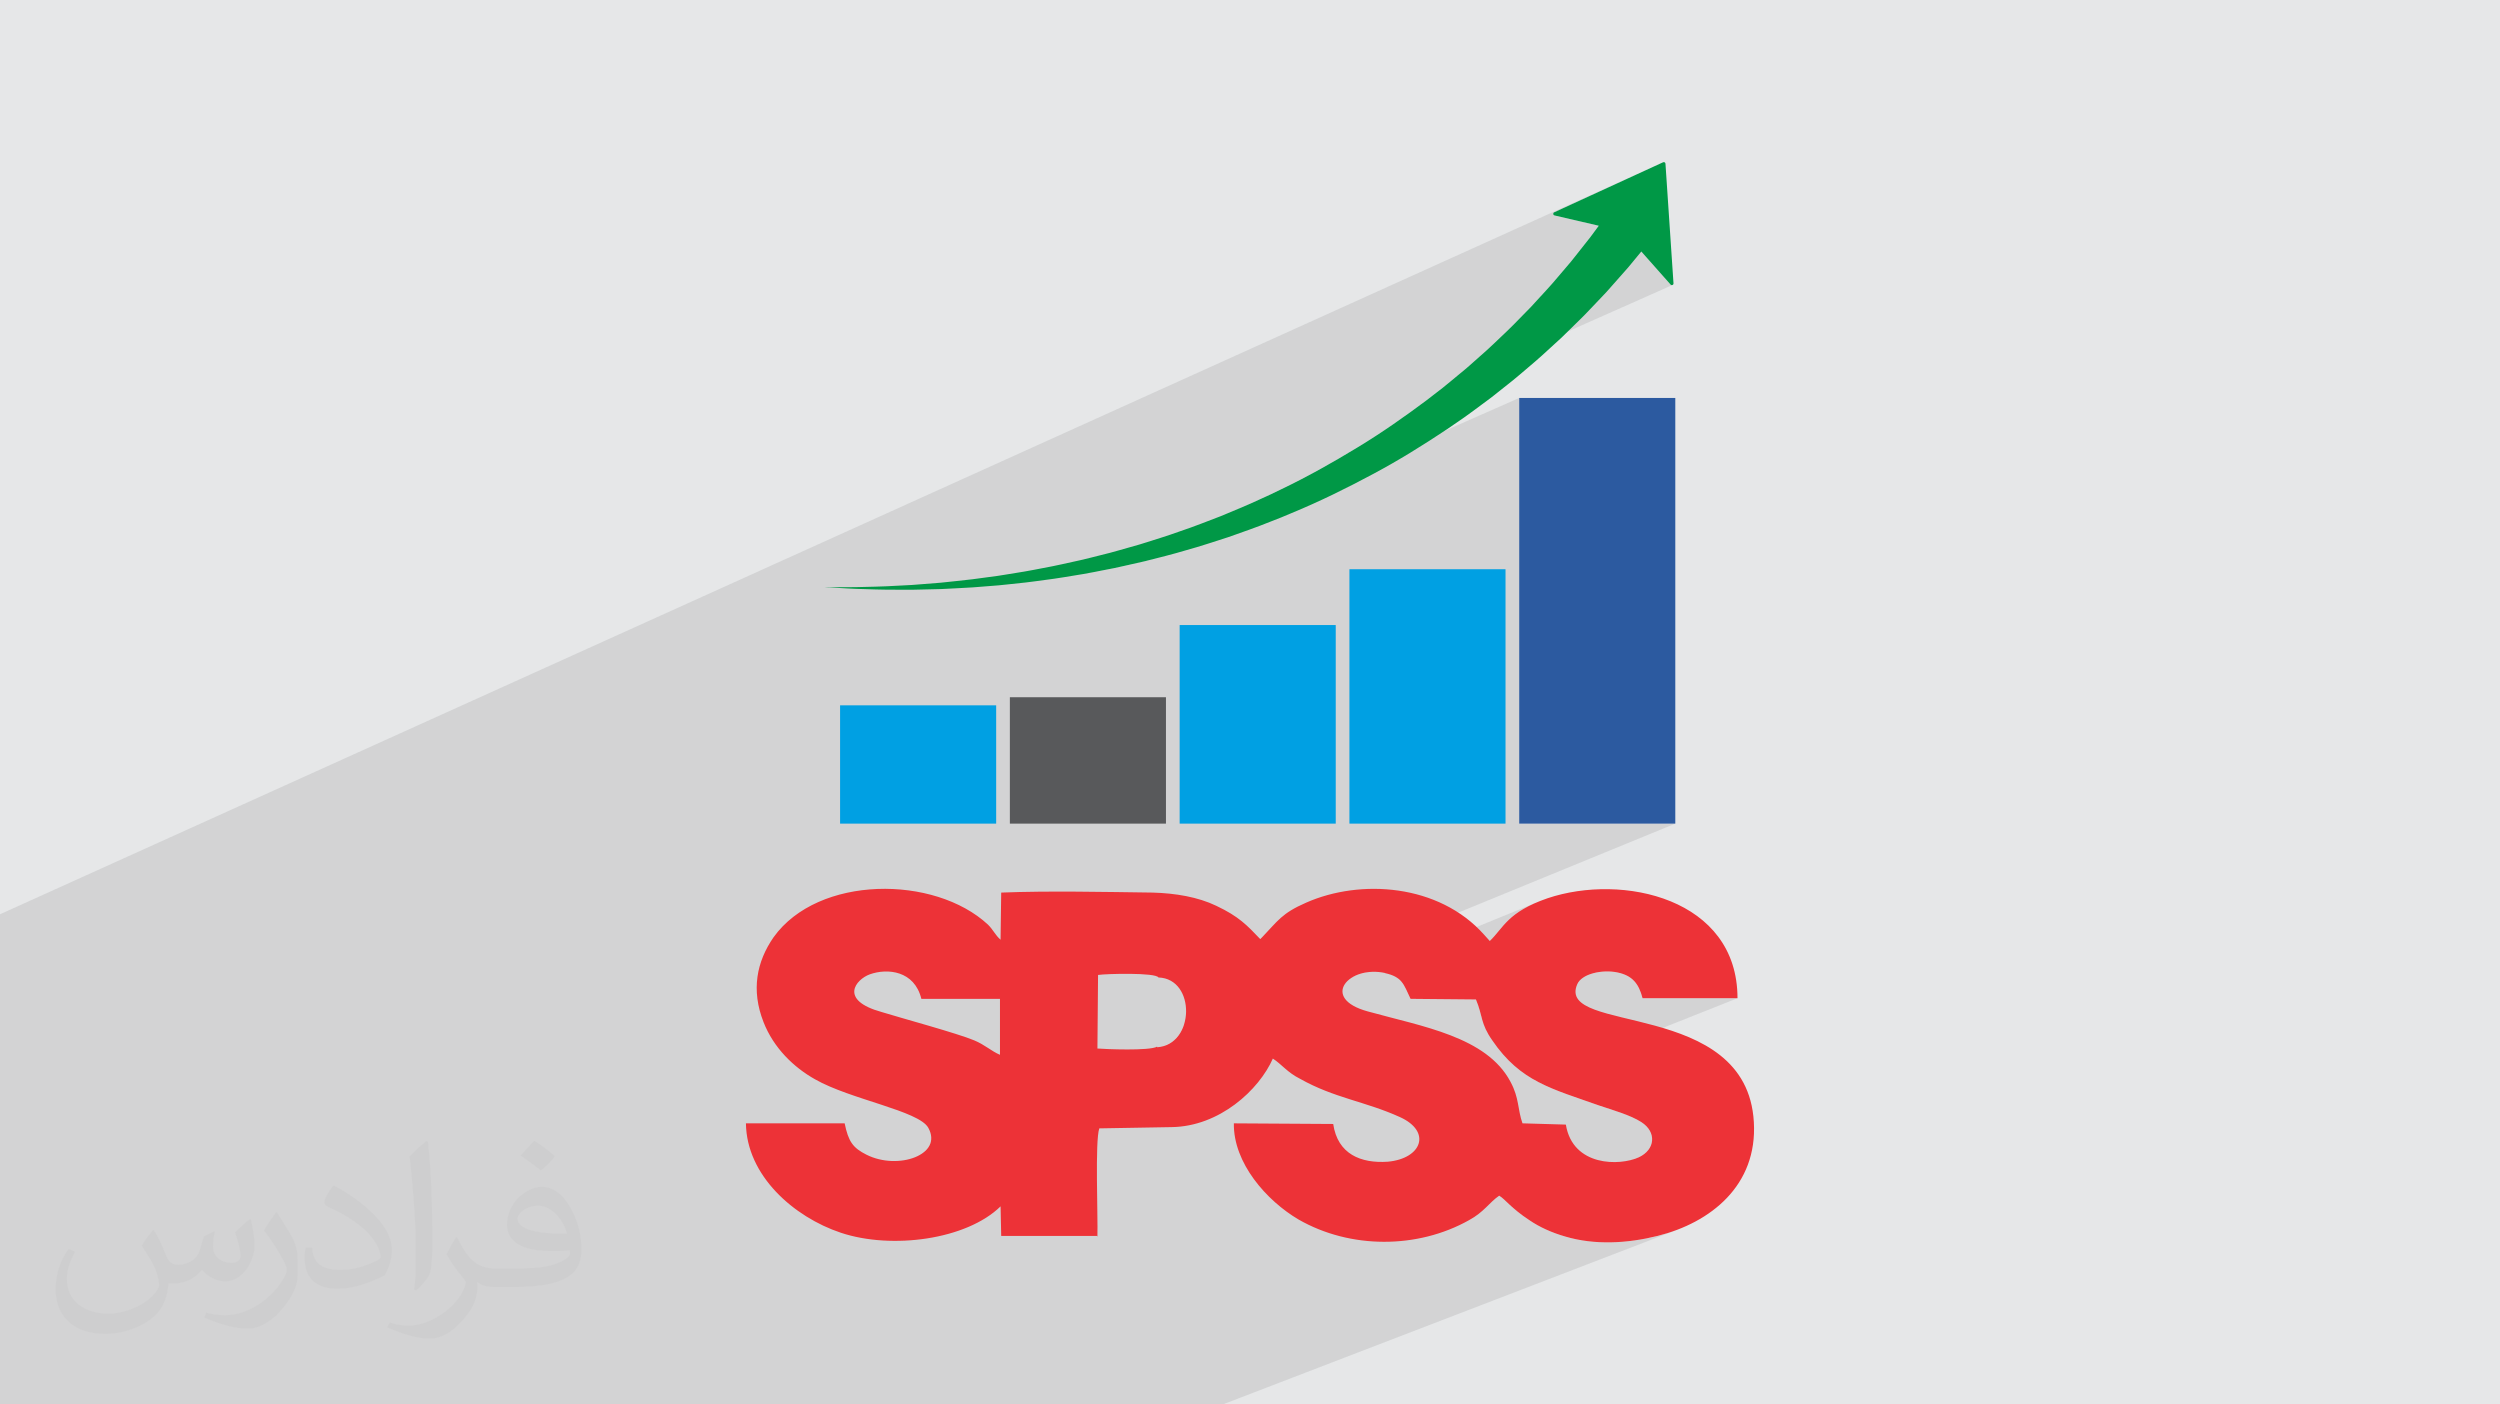 <?xml version="1.0" encoding="UTF-8"?>
<!DOCTYPE svg PUBLIC "-//W3C//DTD SVG 1.1//EN" "http://www.w3.org/Graphics/SVG/1.1/DTD/svg11.dtd">
<!-- Creator: CorelDRAW 2020 (64-Bit) -->
<svg xmlns="http://www.w3.org/2000/svg" xml:space="preserve" width="94.192mm" height="52.917mm" version="1.1" style="shape-rendering:geometricPrecision; text-rendering:geometricPrecision; image-rendering:optimizeQuality; fill-rule:evenodd; clip-rule:evenodd"
viewBox="0 0 9404.92 5283.66"
 xmlns:xlink="http://www.w3.org/1999/xlink"
 xmlns:xodm="http://www.corel.com/coreldraw/odm/2003">
 <defs>
  <style type="text/css">
   <![CDATA[
    .fil0 {fill:#E6E7E8}
    .fil3 {fill:#ED3237}
    .fil4 {fill:#00A0E3;fill-rule:nonzero}
    .fil7 {fill:#009846;fill-rule:nonzero}
    .fil6 {fill:#2C5AA0;fill-rule:nonzero}
    .fil5 {fill:#58595B;fill-rule:nonzero}
    .fil2 {fill:#373435;fill-opacity:0.031}
    .fil1 {fill:#2B2A29;fill-opacity:0.102}
   ]]>
  </style>
 </defs>
 <g id="Layer_x0020_1">
  <polygon class="fil0" points="-0,0 9404.92,0 9404.92,5283.66 -0,5283.66 "/>
  <polygon class="fil1" points="-0,3442.08 -0,3439.41 6256.67,610.42 5846.88,798.66 5845.11,799.81 5843.92,801.34 5843.28,803.1 5843.19,804.96 5843.63,806.77 5844.59,808.39 5846.05,809.66 5848.01,810.46 6014.48,849.19 6010.8,854.19 6007.08,859.25 6003.28,864.39 5999.45,869.6 5995.54,874.9 5991.59,880.26 5987.57,885.7 5983.48,891.23 5976.85,899.74 5970.04,908.4 5963.07,917.23 5955.94,926.22 5948.67,935.36 5941.28,944.68 5933.76,954.16 5926.14,963.8 5924.2,966.24 5922.25,968.68 5920.31,971.14 5918.35,973.6 5916.39,976.07 5914.42,978.56 5912.44,981.05 5910.45,983.55 5908.39,986 5906.3,988.44 5904.21,990.91 5902.11,993.38 5900.01,995.85 5897.9,998.34 5895.77,1000.83 5893.65,1003.34 5889.36,1008.37 5885.05,1013.45 5880.7,1018.55 5876.32,1023.68 5871.91,1028.86 5867.47,1034.06 5863,1039.31 5858.5,1044.59 5849.49,1055.33 5840.2,1066.05 5830.65,1076.78 5820.9,1087.54 5810.97,1098.39 5800.91,1109.33 5794.72,1116.1 6174.58,946.25 6284.51,1070.26 6286.06,1071.69 6287.84,1072.47 6289.71,1072.65 6291.54,1072.28 5435.45,1452.49 5434.55,1453.22 5427.18,1459.07 5419.71,1464.83 5412.23,1470.61 5404.73,1476.4 5397.21,1482.22 5389.67,1488.04 5382.12,1493.87 5374.55,1499.71 5366.96,1505.57 5351.54,1517.05 5336,1528.53 5320.36,1539.98 5304.59,1551.41 5288.7,1562.8 5272.71,1574.17 5256.59,1585.47 5240.36,1596.72 5223.99,1607.91 5207.52,1619.02 5190.91,1630.04 5174.18,1640.99 5157.32,1651.83 5140.33,1662.57 5123.21,1673.21 5105.97,1683.71 5088.67,1694.2 5071.28,1704.63 5053.81,1714.99 5036.26,1725.29 5018.61,1735.51 5000.88,1745.65 4983.07,1755.7 4965.17,1765.66 4947.19,1775.51 4929.13,1785.26 4910.99,1794.89 4892.75,1804.4 4874.45,1813.78 4856.06,1823.03 4837.59,1832.14 4819.03,1841.1 4809.83,1845.74 4800.57,1850.27 4791.29,1854.71 4781.95,1859.09 4772.6,1863.4 4763.23,1867.68 4753.85,1871.94 4744.48,1876.2 4735.1,1880.45 4725.74,1884.74 4716.38,1889.03 4707.02,1893.31 4697.64,1897.55 4127.16,2149.77 4133.15,2148.58 4142.63,2146.73 4152.14,2144.91 4156.91,2143.98 4161.68,2143.07 4166.45,2142.14 4171.24,2141.21 4176.02,2140.27 4180.81,2139.34 4185.61,2138.41 4190.42,2137.47 4195.21,2136.5 4200.01,2135.48 4204.79,2134.43 4209.59,2133.35 4214.39,2132.26 4219.19,2131.17 4224,2130.09 4228.82,2129.02 4238.46,2126.84 4248.13,2124.65 4257.82,2122.46 4267.52,2120.26 4277.24,2118.06 4286.99,2115.86 4296.75,2113.65 4306.53,2111.44 4316.27,2108.95 4326.02,2106.45 4335.79,2103.95 4345.57,2101.45 4345.81,2101.39 5715.23,1497.1 5715.23,3098.44 6302.42,3098.44 4453.34,3856.61 4445.76,3875.61 4433.76,3895.4 4418.49,3912.42 4399.96,3925.95 4378.18,3935.3 3502.06,4293.81 3501.98,4294.75 3496.51,4309.65 3487.36,4323.1 3476.44,4333.56 5098.99,3670.45 5117.99,3663.2 5132.43,3659.84 5795.25,3388.99 5771.38,3398.96 5750.22,3409.06 5731.51,3419.24 5715,3429.51 5700.41,3439.81 5687.5,3450.14 5676.01,3460.46 5665.68,3470.75 5656.26,3480.99 5647.49,3491.15 5639.12,3501.22 5630.89,3511.16 5622.54,3520.95 5613.81,3530.57 5604.46,3539.99 5258.8,3680.81 5262.39,3683.22 5273.04,3694.06 5281.78,3706.78 5289.63,3721.53 5297.52,3738.43 5306.45,3757.63 5552.44,3760 5556.93,3771.15 5560.71,3781.63 5563.93,3791.55 5566.71,3800.99 5569.18,3810.04 5571.49,3818.83 5573.74,3827.45 5574.17,3829 5973.47,3668.22 5983.37,3664.42 5993.88,3661.24 6004.84,3658.66 6016.16,3656.69 6027.71,3655.36 6039.37,3654.66 6051.01,3654.59 6062.51,3655.16 6073.76,3656.38 6084.64,3658.27 6104.42,3663.6 6121.38,3670.76 6135.78,3679.81 6147.91,3690.8 6158.06,3703.78 6166.46,3718.81 6173.44,3735.95 6179.26,3755.25 6536.42,3755.25 5768.73,4060.36 5776.53,4064.82 5788.69,4071.34 5801.05,4077.58 5813.63,4083.59 5826.45,4089.38 5839.51,4095 5852.82,4100.47 5866.39,4105.82 5880.24,4111.1 5894.36,4116.31 5908.76,4121.5 5923.46,4126.7 5938.48,4131.93 5953.8,4137.24 5969.45,4142.63 5985.43,4148.16 6001.75,4153.85 6018.43,4159.73 6027.92,4162.87 6037.75,4166.06 6047.83,4169.33 6058.12,4172.67 6068.54,4176.1 6079.05,4179.61 6089.56,4183.22 6100.03,4186.93 6110.39,4190.76 6120.57,4194.71 6130.52,4198.77 6140.17,4202.98 6149.47,4207.32 6158.34,4211.8 6166.72,4216.45 6174.56,4221.25 6184.88,4228.66 6193.65,4236.64 6200.92,4245.09 6206.68,4253.91 6210.96,4263.02 6213.77,4272.3 6215.13,4281.67 6215.07,4291.01 6213.58,4300.26 6210.71,4309.3 6206.45,4318.02 6200.83,4326.35 6193.87,4334.18 6185.58,4341.41 6175.98,4347.95 6165.09,4353.7 6150.6,4359.51 5687.85,4539.91 5693.64,4545.08 5701.51,4551.82 5710.13,4558.9 5719.55,4566.29 5729.88,4573.99 5741.16,4581.98 5753.48,4590.27 5760.69,4595.09 5768.1,4599.81 5775.72,4604.39 5783.52,4608.86 5791.52,4613.21 5799.68,4617.42 5808,4621.5 5816.46,4625.45 5825.07,4629.26 5833.8,4632.93 5842.65,4636.45 5851.61,4639.83 5860.67,4643.04 5869.8,4646.11 5879.02,4649.01 5888.31,4651.76 5898.76,4654.74 5909.28,4657.5 5919.87,4660.03 5930.51,4662.33 5941.21,4664.41 5951.95,4666.28 5962.74,4667.92 5973.58,4669.36 5984.45,4670.59 5995.35,4671.61 6006.29,4672.43 6017.25,4673.06 6028.23,4673.48 6039.24,4673.72 6050.25,4673.77 6061.28,4673.64 6072.32,4673.33 6083.35,4672.85 6094.39,4672.19 6105.43,4671.36 6116.45,4670.36 6127.45,4669.2 6138.45,4667.88 6149.42,4666.41 6160.37,4664.78 6171.3,4663 6182.18,4661.08 6193.03,4659.02 6203.85,4656.81 6214.62,4654.47 6225.34,4652.01 6236.01,4649.41 6254.57,4644.49 6272.97,4639.05 6291.2,4633.07 6309.2,4626.56 4599.42,5283.66 4586.08,5283.66 4253.92,5283.66 3968.94,5283.66 3780.03,5283.66 3779.63,5283.66 3764.5,5283.66 3629.99,5283.66 3464.42,5283.66 3166.42,5283.66 3121.28,5283.66 2936.35,5283.66 2690.75,5283.66 2552.14,5283.66 2542.7,5283.66 2542.66,5283.66 2539.22,5283.66 2356.55,5283.66 2197.41,5283.66 2185.04,5283.66 2042.35,5283.66 2012.76,5283.66 1983.81,5283.66 1961.76,5283.66 1914.53,5283.66 1886.82,5283.66 1852.5,5283.66 1822.71,5283.66 1781.05,5283.66 1579.15,5283.66 1574.03,5283.66 1570.27,5283.66 1545.37,5283.66 1324.33,5283.66 1234.38,5283.66 1232.22,5283.66 1232.17,5283.66 1165.77,5283.66 1158.58,5283.66 1151.64,5283.66 1083.05,5283.66 1064.36,5283.66 1064.32,5283.66 1064.28,5283.66 972.96,5283.66 953.87,5283.66 577,5283.66 507.88,5283.66 498.53,5283.66 475.89,5283.66 438.33,5283.66 391.42,5283.66 361.29,5283.66 361.08,5283.66 260.57,5283.66 242.88,5283.66 129.39,5283.66 100.01,5283.66 -0,5283.66 -0,5223.69 -0,5209.64 -0,5203.99 -0,5118.55 -0,5056.67 -0,5046.2 -0,4976.88 -0,4956.74 -0,4953.8 -0,4769.02 -0,4724.52 -0,4711.88 -0,4703.92 -0,4466.46 -0,4349.96 -0,4287.29 -0,4280.72 -0,4070.39 -0,4069.67 -0,4067.16 -0,4062.83 -0,4056.67 -0,4047.98 -0,4046.39 -0,4037.65 -0,4025.76 -0,4019.07 -0,4012.34 -0,3996.84 -0,3988.95 -0,3980.16 -0,3974.41 -0,3973.83 -0,3971.88 -0,3962.5 -0,3944.03 -0,3923.25 -0,3902.71 -0,3887.16 -0,3881.13 -0,3870.5 -0,3869.2 -0,3866.57 -0,3861.97 -0,3859.25 -0,3849.5 -0,3839.7 -0,3837.35 -0,3829.06 -0,3807.76 -0,3793.22 -0,3785.15 -0,3773.96 -0,3762.48 -0,3750.27 -0,3738.97 -0,3727.56 -0,3715.43 -0,3709.97 -0,3707.09 -0,3674.03 -0,3668.37 -0,3645.4 -0,3634.37 -0,3622.93 -0,3621.28 -0,3602.2 -0,3580.82 -0,3555.57 -0,3453.17 "/>
  <path class="fil2" d="M578.49 4627.69c17.95,27.21 29.6,53.36 40.96,82.43 8.45,16.91 12.93,48.09 52.57,48.09 11.61,0 28.28,-3.42 43.06,-11.61 16.63,-8.73 29.32,-21.94 35.94,-42l15.85 -53.36 38.57 -19.02 2.64 2.64c-5.27,20.09 -6.59,39.36 -6.59,54.43 0,44.63 38.57,61.56 69.22,61.56 17.95,0 34.09,-8.73 34.09,-25.11 0,-21.13 -8.98,-57.06 -20.62,-89.29 17.95,-17.95 35.94,-35.94 56.53,-50.47l3.17 1.6c8.98,38.04 14,75.56 14,100.66 0,24.57 -10.83,51.79 -19.81,69.49 -18.49,34.87 -51.25,62.62 -90.87,62.62 -30.1,0 -63.65,-15.07 -86.66,-43.06l-1.32 0c-21.66,26.96 -55.22,51.25 -108.86,51.25l-16.63 0c-2.64,35.41 -10.29,60.49 -21.94,82.95 -31.95,62.34 -126.81,106.47 -216.1,106.47 -124.17,0 -186.51,-71.59 -186.51,-166.96 0,-58.91 19.27,-113.6 48.88,-152.42l24.29 10.04c-18.49,35.41 -30.91,68.68 -30.91,101.45 0,89.29 72.66,131.83 156.4,131.83 77.68,0 173.83,-49.41 191.28,-106.72 -6.59,-62.62 -30.1,-91.93 -66.04,-148.99 10.83,-19.02 24.83,-38.04 42.28,-58.38l3.17 0 0 0 0 0 -0.02 -0.09zm1432.13 -336.04c26.15,16.39 51.79,35.66 76.87,57.85 -14,19.81 -31.45,37.79 -53.11,53.64 -25.11,-20.34 -50.19,-37.79 -75.84,-56.27 17.42,-19.55 34.62,-38.29 52.04,-55.22l0 0 0 0 0 0 0 0 0 0 0.03 0zm13.47 244.11c-42.28,0 -76.87,27.75 -76.87,48.34 0,44.13 84.53,57.85 185.72,57.31 -12.68,-51.79 -57.06,-105.68 -108.86,-105.68l0.01 0.03zm-94.86 236.19c54.96,0 103.04,-1.6 139.74,-10.83 40.96,-10.29 75.56,-30.91 75.56,-45.17 0,-3.7 0,-8.19 -1.32,-11.89 -22.98,2.11 -49.41,2.11 -72.38,2.11 -74.49,0 -131.55,-16.91 -154.02,-58.66 -5.55,-11.61 -9.51,-24.57 -9.51,-39.36 0,-40.43 17.42,-79.79 48.09,-107 25.61,-22.45 53.89,-36.44 82.67,-36.44 52.04,0 93.51,41.75 122.57,107.54 15.85,35.94 26.68,77.4 26.68,129.72 0,34.87 -9.51,64.19 -31.17,85.85 -40.43,39.11 -114.92,53.89 -229.04,53.89l-51.79 0 0 0 -13.47 0c-28.28,0 -48.62,-5.02 -64.72,-17.42l-2.64 0c0.79,6.59 1.32,12.93 1.32,19.02 0,25.61 -8.45,58.38 -25.61,84.53 -50.72,75.3 -105.68,108.04 -153.24,108.04 -48.09,0 -107,-18.49 -160.11,-42.54l9.51 -18.49c17.17,7.13 40.96,11.89 73.7,11.89 85.85,0 198.66,-82.43 212.66,-163 -3.17,-6.59 -8.98,-15.32 -17.17,-24.57 -25.11,-29.85 -40.96,-54.68 -55.75,-80.83 12.68,-25.11 24.29,-45.17 35.13,-63.4l4.49 -0.53c36.72,74.77 69.99,117.55 144.23,117.55l11.61 0 0 0 53.89 0 0 0 0 0 0 0 0 0 0 0 0.09 0.01zm-371.98 79c6.34,-34.34 6.87,-72.91 6.87,-108.86l0 -53.36c0,-99.6 -12.68,-244.36 -22.98,-338.68 17.95,-19.27 43.06,-42 62.87,-57.31l5.81 1.6c13.47,118.62 16.63,256 16.63,383.06 0,33.3 -1.32,65.79 -4.49,89.55 -1.85,30.1 -19.27,52.83 -56.53,87.7l-8.19 -3.7zm-382.8 -157.19c1.85,46.77 24.83,83.49 105.15,83.49 49.93,0 92.19,-12.93 138.96,-35.13 8.45,-3.7 12.93,-8.73 12.93,-12.93 0,-29.32 -22.45,-68.15 -60.23,-103.55 -36.72,-33.3 -85.34,-62.62 -130.76,-82.18 -15.6,-6.59 -20.62,-13.47 -20.62,-20.09 0,-13.47 17.95,-41.75 32.77,-62.09l5.02 -0.53c52.04,27.21 110.17,67.64 153.24,112.53 39.11,41.47 63.4,83.49 63.4,129.19 0,33.81 -10.29,65.51 -26.96,95.11 -57.06,28.79 -117.83,50.72 -178.06,50.72 -73.17,0 -123.1,-34.34 -123.1,-114.92 0,-8.73 0,-22.19 3.17,-39.64l25.11 0 0 0 0 0 0 0 0 0 0 0 -0.02 0zm-132.37 -132.9l45.45 73.45c16.63,27.21 32.23,56.81 32.23,103.55l0 59.7c0,48.34 -30.91,100.13 -80.83,151.38 -39.11,34.62 -73.7,49.41 -105.68,49.41 -47.55,0 -101.98,-14.79 -164.85,-41.75l7.13 -18.49c19.81,5.27 42.79,9.77 71.06,9.77 90.36,-0.53 182.8,-66.57 225.08,-147.15 5.02,-9.26 6.87,-17.95 6.87,-24.04 0,-9.26 -5.02,-19.55 -8.98,-28.79 -22.98,-43.31 -48.62,-82.95 -76.87,-119.68 14.79,-23.25 29.6,-45.7 45.7,-67.9l3.7 0.53 0 0 0 0 0 0 0 0 0 0 -0.02 0.01z"/>
  <g id="_1697229841376">
   <path class="fil3" d="M4353.18 3937.41c-28.4,16.56 -196.31,9.46 -224.7,7.08l2.35 -276.75c30.76,-4.74 217.62,-9.46 227.1,9.46 141.94,4.74 137.19,253.09 -4.74,262.56l0 0 0 -2.37 0 0.02zm856.28 -276.76c66.23,14.19 70.96,42.59 96.98,96.98l246 2.37c26.02,61.49 16.54,89.9 61.49,153.74 106.44,156.12 224.73,182.14 404.5,246 49.66,16.56 115.89,35.47 156.13,61.52 59.14,37.83 52.03,104.06 -9.48,132.45 -70.96,33.1 -248.37,35.47 -274.39,-123l-163.2 -4.74c-18.93,-54.41 -11.82,-94.62 -44.95,-156.1 -89.89,-170.31 -333.53,-208.15 -536.95,-264.93 -182.14,-49.66 -70.96,-175.05 66.25,-144.3l0 0 -2.37 0 -0.01 0.03zm-1447.64 307.51c-33.11,-14.2 -56.77,-37.84 -96.99,-54.41 -61.52,-26.02 -279.13,-85.16 -347.72,-106.44 -163.21,-44.93 -96.99,-123 -44.95,-141.91 66.25,-23.64 167.96,-14.19 193.97,92.24l295.69 0 0 210.54 0 0 0.01 -0.03zm366.62 683.6c2.37,-75.71 -9.48,-359.55 7.08,-406.86l272.05 -4.74c179.77,-2.37 328.79,-139.54 380.82,-257.82 33.12,21.28 54.4,52.03 101.72,75.71 130.08,73.34 246,85.16 376.11,144.27 120.63,54.41 82.78,156.1 -44.95,167.96 -101.72,7.11 -189.22,-28.4 -205.79,-141.91l-373.74 -2.37c-2.37,149.01 123,290.95 243.63,361.91 193.97,111.18 447.05,111.18 641.02,2.37 56.77,-30.75 75.71,-66.25 113.55,-92.24 23.64,14.19 44.94,47.3 113.54,92.24 37.84,26.02 85.17,47.3 134.83,61.49 111.18,33.13 234.19,26.02 347.7,-2.35 198.71,-49.66 376.11,-189.25 361.91,-428.14 -26.01,-465.99 -745.1,-328.8 -664.66,-518.05 16.56,-40.21 94.62,-56.77 151.38,-44.95 56.77,11.82 80.43,42.59 94.62,96.98l357.17 0c0,-376.1 -432.87,-470.72 -714.36,-376.1 -151.38,52.02 -165.58,111.17 -217.61,160.84l-21.28 -23.64c-170.32,-191.6 -465.98,-210.54 -669.41,-120.63 -92.24,40.2 -106.43,68.6 -165.58,130.08l-7.11 7.11c-49.66,-52.03 -80.42,-85.16 -165.59,-125.37 -68.6,-33.1 -153.76,-47.3 -238.91,-49.66 -184.51,-2.37 -387.93,-7.11 -570.08,0l-2.37 177.4c-21.29,-18.93 -26.02,-35.48 -47.3,-56.77 -201.05,-186.89 -638.65,-186.89 -806.59,47.3 -63.88,92.24 -85.17,198.71 -37.84,319.34 37.84,96.98 113.55,170.31 193.97,215.24 132.45,75.71 390.3,118.26 425.78,182.14 56.76,101.72 -113.55,160.84 -231.81,101.72 -52.03,-26.01 -68.6,-49.65 -82.78,-118.25l-371.38 0c2.37,196.33 179.78,352.44 357.18,411.58 191.59,63.88 473.09,26.01 600.8,-99.36l2.37 111.18 364.28 0 0 0 -2.35 2.35 -0.01 0.02z"/>
   <g>
    <polygon class="fil4" points="3160.36,3098.44 3747.56,3098.44 3747.56,2653.44 3160.36,2653.44 "/>
    <polygon class="fil5" points="3799.07,3098.44 4386.28,3098.44 4386.28,2622.97 3799.07,2622.97 "/>
    <polygon class="fil4" points="4437.78,3098.44 5024.99,3098.44 5024.99,2351.38 4437.78,2351.38 "/>
    <polygon class="fil4" points="5076.5,3098.44 5663.72,3098.44 5663.72,2141.4 5076.5,2141.4 "/>
    <polygon class="fil6" points="5715.23,3098.44 6302.42,3098.44 6302.42,1497.1 5715.23,1497.1 "/>
    <path class="fil7" d="M6265.46 616c-0.12,-4.46 -4.71,-7.39 -8.8,-5.58l-409.79 188.25c-5.48,2.43 -4.73,10.44 1.13,11.8l166.48 38.73c-9.75,13.22 -20.03,27.19 -31,42.04 -17.43,22.49 -36.89,46.63 -57.34,72.57 -5.16,6.48 -10.37,13.07 -15.69,19.75 -5.51,6.5 -11.11,13.1 -16.8,19.79 -11.38,13.37 -23.11,27.13 -35.15,41.25 -23.6,28.71 -50.67,56.81 -77.97,87.09 -6.89,7.52 -13.83,15.12 -20.87,22.78 -7.28,7.43 -14.64,14.93 -22.06,22.5 -14.85,15.15 -29.98,30.58 -45.37,46.29 -7.6,7.97 -15.61,15.63 -23.75,23.28 -8.1,7.71 -16.27,15.47 -24.49,23.3 -16.56,15.53 -32.92,31.86 -50.38,47.43 -17.5,15.54 -35.24,31.28 -53.2,47.22 -9.07,7.89 -17.85,16.23 -27.3,23.87 -9.37,7.75 -18.79,15.55 -28.26,23.38 -19.04,15.58 -37.91,31.82 -57.66,47.34 -19.89,15.36 -39.97,30.86 -60.22,46.5 -81.97,61.25 -168.66,122.43 -260.99,178.14 -92.03,56.07 -187.79,109.99 -286.94,157.39 -24.47,12.52 -49.55,23.72 -74.56,35.1 -25.04,11.25 -49.77,23.23 -75.21,33.45 -25.29,10.59 -50.53,21.17 -75.7,31.71 -25.5,9.78 -50.91,19.52 -76.22,29.24 -25.22,10.05 -50.87,18.52 -76.25,27.46 -25.43,8.76 -50.58,18.05 -76.07,25.71 -25.4,8.01 -50.65,15.97 -75.73,23.87 -25.29,7.19 -50.41,14.34 -75.32,21.42 -12.49,3.45 -24.84,7.2 -37.28,10.38 -12.46,3.14 -24.86,6.26 -37.2,9.37 -24.72,6.07 -49.1,12.69 -73.45,18.16 -48.77,10.65 -96.38,21.92 -143.25,30.27 -23.39,4.34 -46.4,9.2 -69.24,12.96 -22.85,3.71 -45.34,7.38 -67.47,10.97 -11.07,1.76 -22.04,3.68 -32.94,5.26 -10.92,1.46 -21.74,2.92 -32.47,4.35 -21.46,2.88 -42.53,5.7 -63.15,8.48 -41.34,4.88 -81.07,8.79 -118.85,12.85 -37.87,2.99 -73.81,5.82 -107.58,8.48 -33.85,1.76 -65.53,3.39 -94.82,4.91 -29.32,1.52 -56.26,1.64 -80.62,2.42 -48.71,1.71 -86.99,0.84 -113.11,1 -26.13,-0.04 -40.06,-0.06 -40.06,-0.06 0,0 13.9,0.78 39.99,2.25 26.09,1.27 64.35,4.24 113.14,5.2 24.39,0.55 51.41,1.92 80.84,2.01 29.46,0.09 61.3,0.18 95.32,0.28 34.04,-0.82 70.26,-1.69 108.45,-2.6 38.14,-2 78.3,-3.73 120.18,-6.37 20.92,-1.65 42.27,-3.32 64.03,-5.05 10.88,-0.85 21.88,-1.72 32.96,-2.6 11.08,-0.99 22.22,-2.32 33.48,-3.47 22.52,-2.41 45.42,-4.85 68.67,-7.34 23.25,-2.54 46.73,-6.15 70.61,-9.26 47.85,-5.86 96.57,-14.58 146.58,-22.69 24.97,-4.19 50,-9.53 75.42,-14.32 12.7,-2.47 25.45,-4.94 38.27,-7.44 12.8,-2.54 25.53,-5.64 38.4,-8.46 25.7,-5.81 51.61,-11.67 77.71,-17.57 25.94,-6.64 52.06,-13.33 78.35,-20.06 26.4,-6.39 52.5,-14.43 78.92,-21.93 26.37,-7.7 53.05,-14.93 79.33,-23.76 26.41,-8.51 52.92,-17.04 79.51,-25.6 26.34,-9.38 52.75,-18.77 79.22,-28.2 26.63,-9.06 52.62,-19.9 78.95,-30.04 26.27,-10.26 52.66,-20.38 78.49,-31.83 104.52,-43.13 206.2,-93.22 304.52,-145.97 98.6,-52.39 191.95,-110.81 280.68,-169.87 21.97,-15.12 43.74,-30.1 65.32,-44.95 21.45,-15.04 42.04,-30.84 62.77,-46.01 10.32,-7.64 20.6,-15.24 30.81,-22.8 10.3,-7.46 19.94,-15.63 29.84,-23.33 19.68,-15.64 39.12,-31.07 58.29,-46.3 19.15,-15.29 37.17,-31.37 55.41,-46.69 9.07,-7.73 18.05,-15.4 26.99,-23 8.95,-7.57 17.79,-15.15 26.2,-23.04 17.02,-15.57 33.77,-30.87 50.22,-45.89 8.2,-7.52 16.37,-14.98 24.41,-22.35 7.81,-7.64 15.57,-15.2 23.22,-22.69 30.39,-30.14 60.45,-58.24 86.92,-86.98 13.47,-14.16 26.58,-27.96 39.34,-41.37 6.38,-6.73 12.64,-13.35 18.84,-19.88 5.96,-6.72 11.83,-13.34 17.61,-19.85 23.07,-26.14 44.86,-50.34 64.71,-73.26 17.76,-21.53 34.13,-41.37 49.16,-59.56l109.92 124.01c3.72,4.72 11.3,2 11.18,-4l-30.22 -450.26z"/>
   </g>
  </g>
 </g>
</svg>
